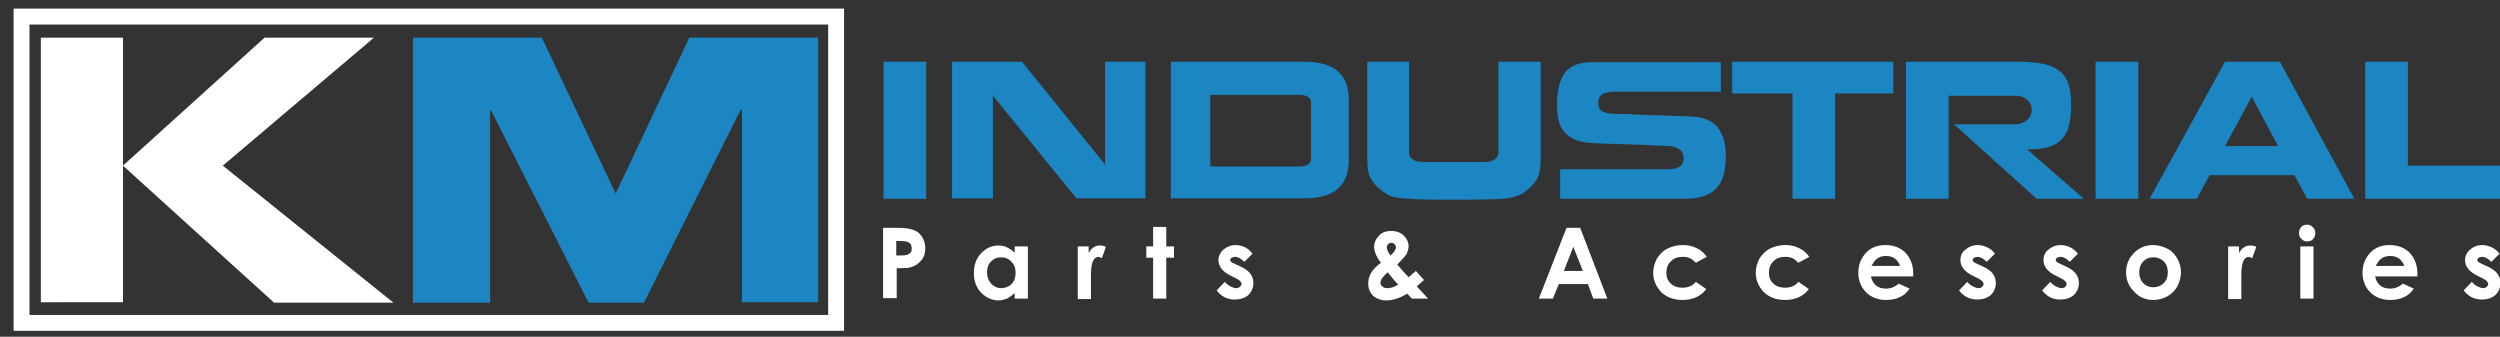 <?xml version="1.0" encoding="utf-8"?>
<!-- Generator: Adobe Illustrator 17.1.0, SVG Export Plug-In . SVG Version: 6.00 Build 0)  -->
<!DOCTYPE svg PUBLIC "-//W3C//DTD SVG 1.1//EN" "http://www.w3.org/Graphics/SVG/1.1/DTD/svg11.dtd">
<svg version="1.1" id="Layer_1" xmlns="http://www.w3.org/2000/svg" xmlns:xlink="http://www.w3.org/1999/xlink" x="0px" y="0px"
	 viewBox="0 0 550.9 74.2" enable-background="new 0 0 550.9 74.2" xml:space="preserve">
<rect x="0" y="0" width="550.9" height="74.2" fill="#333333" stroke="none"/>
<g>
	<path fill="#FFFFFF" d="M3,1.9v71h183v-71H3z M182.5,69.4H6.5v-64h176V69.4z"/>
</g>
<path fill="#1C86C3" d="M204.1,13.6v30.2h-9.4V13.6H204.1z"/>
<path fill="#1C86C3" d="M218.7,43.7h-8.9V13.6h15.4L243.3,36l0.2,0.4V13.6h8.9v30.1h-15.2l-18.3-22.5l-0.1-0.3V43.7z"/>
<path fill="#1C86C3" d="M258.2,43.8H258V13.6c14.4,0,24.2,0,29.4,0c3.3,0,5.8,0.7,7.4,2.1c1.6,1.4,2.4,3.4,2.4,6.1
	c0,0.1,0,1.5,0,4.3v5c0,2.8,0,4.3,0,4.4c0,2.7-0.8,4.7-2.4,6.1c-1.6,1.4-4.1,2.1-7.4,2.1h-20.1H258.2z M266.8,36.7h19.5
	c0.9,0,1.6-0.2,2-0.5c0.4-0.3,0.6-0.7,0.6-1.2v-2.5v-3.6V25v-2.4c0-0.5-0.2-0.9-0.6-1.2c-0.4-0.3-1.1-0.5-2-0.5c-1.4,0-7.9,0-19.5,0
	h-0.1v15.8H266.8z"/>
<path fill="#1C86C3" d="M310.5,13.6v20.1c0,0.6,0.3,1.1,0.8,1.4c0.5,0.4,1.3,0.6,2.3,0.6h13.4c1.1,0,1.9-0.2,2.4-0.6
	c0.5-0.4,0.8-0.9,0.8-1.4V13.6h9.3V35c0,1.4-0.1,2.5-0.4,3.5c-0.3,0.9-0.9,1.8-1.7,2.6c-0.9,0.8-1.6,1.4-2.2,1.7
	c-0.6,0.3-1.4,0.6-2.4,0.8c-1,0.2-2.4,0.3-4.2,0.3c-1.8,0.1-4.5,0.1-8.2,0.1c-3.7,0-6.4,0-8.2-0.1c-1.8-0.1-3.2-0.2-4.2-0.3
	c-1-0.2-1.8-0.4-2.4-0.8c-0.6-0.4-1.3-0.9-2.2-1.7c-0.8-0.8-1.4-1.7-1.7-2.6c-0.3-0.9-0.4-2.1-0.4-3.5V13.6H310.5z"/>
<path fill="#1C86C3" d="M380.3,34.5c0,3.3-0.7,5.6-2.2,7.1c-1.4,1.5-3.8,2.2-7,2.2c-3.7,0-12.8,0-27.3,0v-6.5c15,0,22.7,0,23.3,0
	c0.5,0,1,0,1.5-0.1c0.4,0,0.9-0.2,1.2-0.3c0.4-0.2,0.7-0.4,0.9-0.8c0.2-0.3,0.3-0.8,0.3-1.3c0-0.6-0.2-1.1-0.5-1.5
	c-0.3-0.4-0.7-0.6-1.2-0.8c-0.5-0.2-1-0.3-1.6-0.3c-0.6,0-1.2-0.1-2-0.1c-0.5,0-1.9-0.1-4.1-0.2c-3.5-0.1-5.7-0.2-6.6-0.2
	c-0.9,0-1.7-0.1-2.5-0.1c-0.8,0-1.5-0.1-2-0.1c-2.8-0.2-4.9-1.1-6.1-2.8c-0.9-1.3-1.3-3.2-1.3-5.7c0-3.1,0.6-5.5,1.8-7
	c1.2-1.6,3.2-2.3,6-2.3c3.7,0,13.2,0,28.3,0v6.5c-15,0-22.7,0-23.3,0c-0.5,0-1,0-1.4,0.1c-0.4,0.1-0.8,0.2-1.1,0.3
	c-0.4,0.2-0.7,0.4-0.9,0.8c-0.2,0.3-0.3,0.8-0.3,1.3c0,1,0.3,1.6,1,1.9c0.7,0.3,1.7,0.5,2.9,0.5h0.8c0.4,0,0.6,0,0.8,0
	c0.5,0,1.8,0.1,4,0.2c3.1,0.1,5.2,0.2,6.4,0.2c1.2,0.1,2.2,0.1,3,0.1c0.8,0,1.5,0.1,2,0.1c2.8,0.2,4.8,1.2,5.9,3.1
	C379.9,30.3,380.3,32.2,380.3,34.5z"/>
<path fill="#1C86C3" d="M404.4,43.8H395V20.6h-13.3v-7h35.5v7h-12.8V43.8z"/>
<path fill="#1C86C3" d="M446.6,26.5c0.7-0.5,1.1-1.3,1.1-2.3c0-0.9-0.3-1.6-1-2.2c-0.7-0.6-1.5-0.9-2.4-0.9h-14.9v22.7h-9.4V13.6h25
	c2.1,0,3.9,0.2,5.3,0.5c1.4,0.3,2.6,0.8,3.5,1.5c0.9,0.7,1.6,1.7,2,2.9c0.4,1.2,0.6,2.7,0.6,4.6c0,1.8-0.2,3.4-0.5,4.6
	c-0.3,1.3-0.9,2.3-1.6,3c-0.7,0.8-1.7,1.3-2.9,1.7c-1.2,0.4-2.7,0.5-4.5,0.5v0.2l12.3,10.7h-10.4l-18.2-16.4h13.5
	C445,27.4,445.8,27.1,446.6,26.5z"/>
<path fill="#1C86C3" d="M471.2,13.6v30.2h-9.4V13.6H471.2z"/>
<path fill="#1C86C3" d="M486.9,38.6l-2.8,5.2h-10.4l16.6-30.2h12.1l16.4,30.2h-10.4l-2.8-5.2H486.9z M490.3,32.2H502l-5.8-10.9
	L490.3,32.2z"/>
<path fill="#1C86C3" d="M550.9,36.5v7.3h-19.7h-9.5h-0.5V13.6h9.4v22.9H550.9z"/>
<path fill="#FFFFFF" d="M194.6,50.2h3.1c1.7,0,2.9,0.2,3.7,0.5c0.8,0.3,1.3,0.8,1.8,1.5c0.4,0.7,0.7,1.5,0.7,2.5
	c0,1.1-0.3,2-0.9,2.7c-0.6,0.7-1.3,1.2-2.3,1.5c-0.6,0.2-1.6,0.2-3.1,0.2v6.6h-3V50.2z M197.6,56.3h0.9c0.7,0,1.3-0.1,1.5-0.2
	c0.3-0.1,0.5-0.3,0.7-0.5c0.2-0.2,0.2-0.5,0.2-0.9c0-0.6-0.2-1-0.7-1.3c-0.3-0.2-1-0.3-1.9-0.3h-0.8V56.3z"/>
<path fill="#FFFFFF" d="M223.6,54.3h2.9v11.5h-2.9v-1.2c-0.6,0.5-1.1,0.9-1.7,1.2c-0.6,0.2-1.2,0.4-1.8,0.4c-1.5,0-2.8-0.6-3.9-1.7
	c-1.1-1.2-1.6-2.6-1.6-4.3c0-1.8,0.5-3.2,1.6-4.4c1.1-1.1,2.3-1.7,3.8-1.7c0.7,0,1.3,0.1,1.9,0.4c0.6,0.3,1.2,0.7,1.7,1.2V54.3z
	 M220.6,56.7c-0.9,0-1.6,0.3-2.2,0.9c-0.6,0.6-0.9,1.4-0.9,2.4c0,1,0.3,1.8,0.9,2.5c0.6,0.6,1.3,1,2.2,1c0.9,0,1.7-0.3,2.3-0.9
	c0.6-0.6,0.9-1.5,0.9-2.5c0-1-0.3-1.8-0.9-2.4C222.3,57,221.5,56.7,220.6,56.7z"/>
<path fill="#FFFFFF" d="M237.4,54.3h2.5v1.5c0.3-0.6,0.6-1,1.1-1.3c0.4-0.3,0.9-0.4,1.5-0.4c0.4,0,0.8,0.1,1.2,0.3l-0.9,2.5
	c-0.3-0.2-0.6-0.3-0.8-0.3c-0.4,0-0.8,0.3-1.1,0.8c-0.3,0.6-0.5,1.6-0.5,3.2l0,0.6v4.7h-2.9V54.3z"/>
<path fill="#FFFFFF" d="M254.1,50h2.9v4.3h1.7v2.5H257v9h-2.9v-9h-1.5v-2.5h1.5V50z"/>
<path fill="#FFFFFF" d="M276,55.9l-1.8,1.8c-0.7-0.7-1.4-1.1-2-1.1c-0.3,0-0.6,0.1-0.8,0.2c-0.2,0.1-0.3,0.3-0.3,0.5
	c0,0.2,0.1,0.3,0.2,0.4c0.1,0.1,0.4,0.3,0.9,0.5l1.1,0.5c1.1,0.5,1.9,1.1,2.3,1.7c0.4,0.6,0.6,1.2,0.6,2c0,1-0.4,1.9-1.1,2.6
	c-0.8,0.7-1.8,1-3,1c-1.7,0-3-0.7-4-2l1.8-1.9c0.3,0.4,0.7,0.7,1.2,1c0.5,0.2,0.9,0.4,1.2,0.4c0.4,0,0.7-0.1,0.9-0.3
	c0.2-0.2,0.4-0.4,0.4-0.6c0-0.4-0.4-0.9-1.3-1.3l-1-0.5c-1.9-0.9-2.8-2.1-2.8-3.5c0-0.9,0.4-1.7,1.1-2.3c0.7-0.6,1.6-1,2.7-1
	c0.7,0,1.5,0.2,2.1,0.5C275,54.8,275.5,55.3,276,55.9z"/>
<path fill="#FFFFFF" d="M312,59.7l1.8,2l-0.8,0.7l-0.8,0.7l2.5,2.7h-3.6l-1-1.1c-1.6,1-3.2,1.5-4.6,1.5c-1.2,0-2.2-0.4-2.9-1
	c-0.7-0.7-1.1-1.6-1.1-2.7c0-0.8,0.2-1.6,0.6-2.3c0.4-0.7,1.1-1.5,2.2-2.3c-1-1.3-1.5-2.5-1.5-3.6c0-0.8,0.3-1.5,1-2.3
	c0.7-0.8,1.6-1.1,2.8-1.1c1.2,0,2.2,0.4,2.8,1.1c0.7,0.7,1,1.5,1,2.2c0,0.6-0.2,1.2-0.4,1.7c-0.3,0.5-1,1.3-2.1,2.4
	c1.3,1.5,2.1,2.4,2.5,2.8C310.5,61,311.1,60.5,312,59.7z M308.1,62.7c-0.5-0.5-1.3-1.4-2.3-2.7c-1,0.9-1.6,1.6-1.6,2.3
	c0,0.3,0.1,0.6,0.4,0.8c0.3,0.3,0.6,0.4,1.1,0.4C306.4,63.5,307.2,63.3,308.1,62.7z M306.4,56.3c0.8-0.7,1.2-1.3,1.2-1.8
	c0-0.3-0.1-0.5-0.3-0.7c-0.2-0.2-0.4-0.3-0.7-0.3c-0.3,0-0.5,0.1-0.7,0.3c-0.2,0.2-0.3,0.4-0.3,0.7C305.6,55,305.9,55.6,306.4,56.3z
	"/>
<path fill="#FFFFFF" d="M345.2,50.2h3l6,15.6h-3.1l-1.2-3.2h-6.4l-1.3,3.2h-3.1L345.2,50.2z M346.7,54.4l-2.1,5.3h4.2L346.7,54.4z"
	/>
<path fill="#FFFFFF" d="M376.1,56.6l-2.4,1.3c-0.5-0.5-0.9-0.8-1.3-1c-0.4-0.2-1-0.3-1.6-0.3c-1.1,0-2,0.3-2.6,1
	c-0.7,0.6-1,1.5-1,2.5c0,1,0.3,1.8,1,2.4c0.6,0.6,1.5,0.9,2.5,0.9c1.3,0,2.3-0.4,3-1.3l2.3,1.6c-1.2,1.6-3,2.4-5.2,2.4
	c-2,0-3.6-0.6-4.8-1.8c-1.1-1.2-1.7-2.6-1.7-4.2c0-1.1,0.3-2.1,0.8-3.1c0.6-0.9,1.3-1.7,2.3-2.2c1-0.5,2.1-0.8,3.4-0.8
	c1.1,0,2.2,0.2,3.1,0.7C374.8,55.1,375.6,55.8,376.1,56.6z"/>
<path fill="#FFFFFF" d="M398.7,56.6l-2.4,1.3c-0.5-0.5-0.9-0.8-1.3-1c-0.4-0.2-1-0.3-1.6-0.3c-1.1,0-2,0.3-2.6,1
	c-0.7,0.6-1,1.5-1,2.5c0,1,0.3,1.8,1,2.4c0.6,0.6,1.5,0.9,2.5,0.9c1.3,0,2.3-0.4,3-1.3l2.3,1.6c-1.2,1.6-3,2.4-5.2,2.4
	c-2,0-3.6-0.6-4.8-1.8c-1.1-1.2-1.7-2.6-1.7-4.2c0-1.1,0.3-2.1,0.8-3.1c0.6-0.9,1.3-1.7,2.3-2.2c1-0.5,2.1-0.8,3.4-0.8
	c1.1,0,2.2,0.2,3.1,0.7C397.4,55.1,398.1,55.8,398.7,56.6z"/>
<path fill="#FFFFFF" d="M421.6,60.9h-9.3c0.1,0.8,0.5,1.5,1.1,2c0.6,0.5,1.3,0.7,2.2,0.7c1.1,0,2-0.4,2.8-1.1l2.4,1.1
	c-0.6,0.9-1.3,1.5-2.2,1.9c-0.8,0.4-1.9,0.6-3,0.6c-1.8,0-3.3-0.6-4.4-1.7c-1.1-1.1-1.7-2.6-1.7-4.3c0-1.8,0.6-3.2,1.7-4.4
	c1.1-1.2,2.6-1.7,4.3-1.7c1.8,0,3.3,0.6,4.4,1.7c1.1,1.2,1.7,2.7,1.7,4.6L421.6,60.9z M418.7,58.6c-0.2-0.6-0.6-1.2-1.1-1.6
	c-0.6-0.4-1.2-0.6-2-0.6c-0.8,0-1.5,0.2-2.1,0.7c-0.4,0.3-0.7,0.8-1.1,1.5H418.7z"/>
<path fill="#FFFFFF" d="M439.6,55.9l-1.8,1.8c-0.7-0.7-1.4-1.1-2-1.1c-0.3,0-0.6,0.1-0.8,0.2c-0.2,0.1-0.3,0.3-0.3,0.5
	c0,0.2,0.1,0.3,0.2,0.4c0.1,0.1,0.4,0.3,0.9,0.5l1.1,0.5c1.1,0.5,1.9,1.1,2.3,1.7c0.4,0.6,0.6,1.2,0.6,2c0,1-0.4,1.9-1.1,2.6
	c-0.8,0.7-1.8,1-3,1c-1.7,0-3-0.7-4-2l1.8-1.9c0.3,0.4,0.7,0.7,1.2,1c0.5,0.2,0.9,0.4,1.2,0.4c0.4,0,0.7-0.1,0.9-0.3
	c0.2-0.2,0.3-0.4,0.3-0.6c0-0.4-0.4-0.9-1.3-1.3l-1-0.5c-1.9-0.9-2.8-2.1-2.8-3.5c0-0.9,0.3-1.7,1.1-2.3c0.7-0.6,1.6-1,2.7-1
	c0.7,0,1.5,0.2,2.1,0.5C438.6,54.8,439.2,55.3,439.6,55.9z"/>
<path fill="#FFFFFF" d="M457.9,55.9l-1.8,1.8c-0.7-0.7-1.4-1.1-2-1.1c-0.3,0-0.6,0.1-0.8,0.2c-0.2,0.1-0.3,0.3-0.3,0.5
	c0,0.2,0.1,0.3,0.2,0.4c0.1,0.1,0.4,0.3,0.9,0.5l1.1,0.5c1.1,0.5,1.9,1.1,2.3,1.7c0.4,0.6,0.6,1.2,0.6,2c0,1-0.4,1.9-1.1,2.6
	c-0.8,0.7-1.8,1-3,1c-1.7,0-3-0.7-4-2l1.8-1.9c0.3,0.4,0.7,0.7,1.2,1c0.5,0.2,0.9,0.4,1.2,0.4c0.4,0,0.7-0.1,0.9-0.3
	c0.2-0.2,0.3-0.4,0.3-0.6c0-0.4-0.4-0.9-1.3-1.3l-1-0.5c-1.9-0.9-2.8-2.1-2.8-3.5c0-0.9,0.3-1.7,1.1-2.3c0.7-0.6,1.6-1,2.7-1
	c0.7,0,1.5,0.2,2.1,0.5C456.8,54.8,457.4,55.3,457.9,55.9z"/>
<path fill="#FFFFFF" d="M474.5,54c1.1,0,2.1,0.3,3.1,0.8c1,0.5,1.7,1.3,2.2,2.2c0.5,0.9,0.8,1.9,0.8,3c0,1.1-0.3,2.1-0.8,3.1
	c-0.5,0.9-1.3,1.7-2.2,2.2c-0.9,0.5-2,0.8-3.1,0.8c-1.7,0-3.1-0.6-4.2-1.8c-1.2-1.2-1.8-2.6-1.8-4.3c0-1.8,0.7-3.3,2-4.5
	C471.6,54.5,472.9,54,474.5,54z M474.5,56.7c-0.9,0-1.6,0.3-2.2,0.9c-0.6,0.6-0.9,1.4-0.9,2.4c0,1,0.3,1.8,0.9,2.4
	c0.6,0.6,1.3,0.9,2.2,0.9c0.9,0,1.7-0.3,2.3-0.9c0.6-0.6,0.9-1.4,0.9-2.4c0-1-0.3-1.8-0.9-2.4C476.2,57,475.4,56.7,474.5,56.7z"/>
<path fill="#FFFFFF" d="M490.9,54.3h2.5v1.5c0.3-0.6,0.6-1,1.1-1.3c0.4-0.3,0.9-0.4,1.5-0.4c0.4,0,0.8,0.1,1.2,0.3l-0.9,2.5
	c-0.3-0.2-0.6-0.3-0.8-0.3c-0.4,0-0.8,0.3-1.1,0.8c-0.3,0.6-0.5,1.6-0.5,3.2l0,0.6v4.7h-2.9V54.3z"/>
<path fill="#FFFFFF" d="M508.4,49.5c0.5,0,0.9,0.2,1.3,0.6c0.4,0.4,0.5,0.8,0.5,1.3c0,0.5-0.2,1-0.5,1.3c-0.4,0.4-0.8,0.5-1.3,0.5
	c-0.5,0-1-0.2-1.3-0.6c-0.4-0.4-0.5-0.8-0.5-1.3c0-0.5,0.2-0.9,0.5-1.3C507.4,49.7,507.9,49.5,508.4,49.5z M506.9,54.3h2.9v11.5
	h-2.9V54.3z"/>
<path fill="#FFFFFF" d="M532.7,60.9h-9.3c0.1,0.8,0.5,1.5,1.1,2c0.6,0.5,1.3,0.7,2.2,0.7c1.1,0,2-0.4,2.8-1.1l2.4,1.1
	c-0.6,0.9-1.3,1.5-2.2,1.9c-0.8,0.4-1.9,0.6-3,0.6c-1.8,0-3.3-0.6-4.4-1.7c-1.1-1.1-1.7-2.6-1.7-4.3c0-1.8,0.6-3.2,1.7-4.4
	c1.1-1.2,2.6-1.7,4.3-1.7c1.8,0,3.3,0.6,4.4,1.7c1.1,1.2,1.7,2.7,1.7,4.6L532.7,60.9z M529.8,58.6c-0.2-0.6-0.6-1.2-1.1-1.6
	c-0.6-0.4-1.2-0.6-2-0.6c-0.8,0-1.5,0.2-2.1,0.7c-0.4,0.3-0.7,0.8-1.1,1.5H529.8z"/>
<path fill="#FFFFFF" d="M550.8,55.9l-1.8,1.8c-0.7-0.7-1.4-1.1-2-1.1c-0.3,0-0.6,0.1-0.8,0.2c-0.2,0.1-0.3,0.3-0.3,0.5
	c0,0.2,0.1,0.3,0.2,0.4c0.1,0.1,0.4,0.3,0.9,0.5l1.1,0.5c1.1,0.5,1.9,1.1,2.3,1.7c0.4,0.6,0.6,1.2,0.6,2c0,1-0.4,1.9-1.1,2.6
	c-0.8,0.7-1.8,1-3,1c-1.7,0-3-0.7-4-2l1.8-1.9c0.3,0.4,0.7,0.7,1.2,1c0.5,0.2,0.9,0.4,1.2,0.4c0.4,0,0.7-0.1,0.9-0.3
	c0.2-0.2,0.3-0.4,0.3-0.6c0-0.4-0.4-0.9-1.3-1.3l-1-0.5c-1.9-0.9-2.8-2.1-2.8-3.5c0-0.9,0.4-1.7,1.1-2.3c0.7-0.6,1.6-1,2.7-1
	c0.7,0,1.5,0.2,2.1,0.5C549.7,54.8,550.3,55.3,550.8,55.9z"/>
<path fill="#FFFFFF" d="M27.1,8.3v58.3H9V8.3H27.1z M58.3,8.3h24.1L49.1,36.5l37.6,30.2H60.4L27.1,36.5L58.3,8.3z"/>
<path fill="#1C86C3" d="M141.9,66.7h-12.2l-21.5-42.4h-0.2v42.4H91V8.3h28.4l16.1,34l0.2,0.3l16.2-34.3h28.4v58.3h-16.8V24.2h-0.3
	L141.9,66.7z"/>
</svg>
